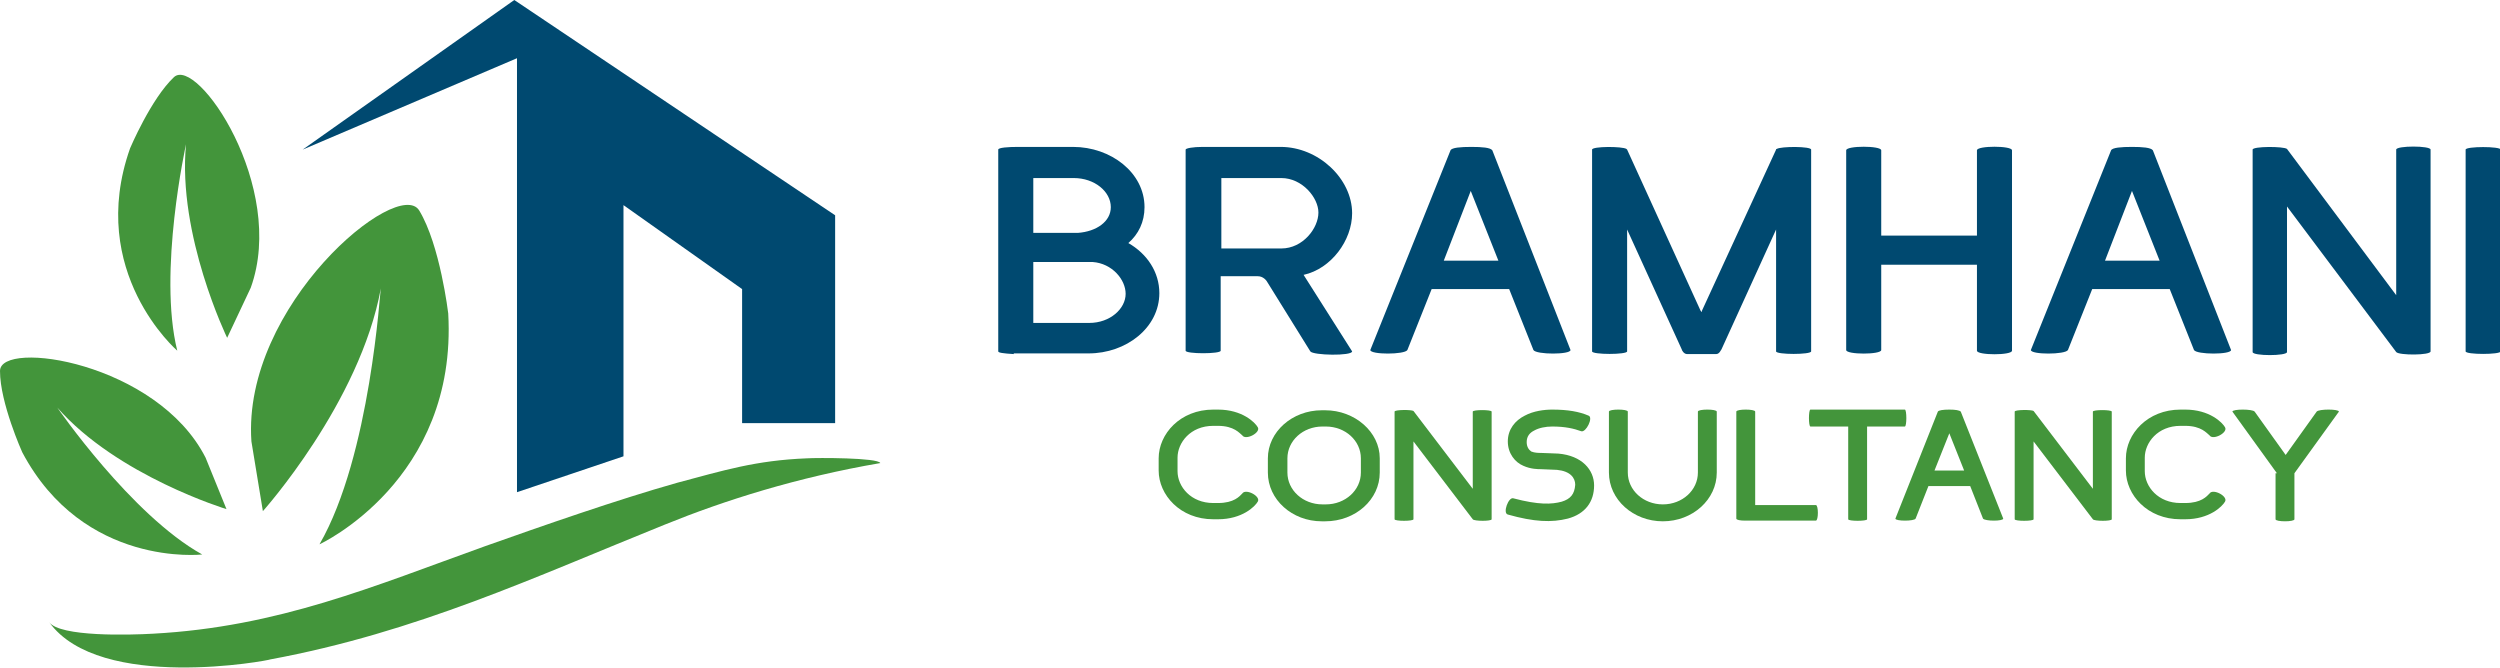 <svg xmlns="http://www.w3.org/2000/svg" width="191" height="51" viewBox="0 0 191 51" fill="none"><g clip-path="url(#clip0_80_358)"><path d="M77.451 27.052C76.627 27 76.266 26.948 76.266 26.845V11.431C76.266 11.276 77.039 11.224 77.76 11.224H81.982C84.866 11.224 87.441 13.19 87.441 15.828C87.441 16.965 86.977 17.896 86.205 18.569C87.647 19.396 88.574 20.793 88.574 22.396C88.574 25.035 86.05 27 83.167 27H77.451V27.052ZM78.944 13.603V17.793H82.343C83.785 17.69 84.866 16.914 84.866 15.828C84.866 14.638 83.63 13.603 82.034 13.603H78.944ZM78.944 19.965V24.672H83.218C84.814 24.672 85.999 23.586 85.999 22.448C85.999 21.362 84.969 20.121 83.476 20.017H78.944V19.965Z" fill="#004970"></path><path d="M96.865 21.621C96.762 21.414 96.504 21.103 96.092 21.103H93.26V26.793C93.26 27.052 90.582 27.052 90.582 26.793V11.431C90.582 11.328 91.148 11.224 91.869 11.224H97.843C100.727 11.224 103.302 13.655 103.302 16.293C103.302 18.362 101.705 20.535 99.594 21L103.302 26.845C103.302 27.207 100.315 27.155 100.109 26.845L96.865 21.621ZM93.311 13.603V18.983H97.894C99.542 18.983 100.727 17.431 100.727 16.241C100.727 15.103 99.491 13.603 97.894 13.603H93.311Z" fill="#004970"></path><path d="M110.82 11.483C110.923 11.276 111.593 11.224 112.417 11.224C113.241 11.224 113.858 11.276 114.013 11.483L119.987 26.741C119.987 27.103 117.36 27.103 117.154 26.741L115.3 22.086H109.378L107.524 26.741C107.318 27.103 104.692 27.103 104.692 26.741L110.82 11.483ZM110.305 19.914H114.476L112.365 14.586L110.305 19.914Z" fill="#004970"></path><path d="M121.635 11.431C121.635 11.172 123.952 11.172 124.261 11.379C124.312 11.431 124.312 11.431 124.312 11.431L129.925 23.741L129.977 23.793C129.977 23.845 130.028 23.845 130.028 23.793V23.741L135.693 11.431C135.693 11.379 135.693 11.379 135.745 11.379C136.054 11.172 138.371 11.172 138.371 11.431V26.845C138.371 27.104 135.693 27.104 135.693 26.845V17.535L131.522 26.69C131.47 26.741 131.367 27.052 131.11 27.052H128.896C128.638 27.052 128.484 26.741 128.484 26.69L124.312 17.535V26.845C124.312 27.104 121.635 27.104 121.635 26.845V11.431Z" fill="#004970"></path><path d="M141.049 11.483C141.049 11.121 143.726 11.121 143.726 11.483V18H151.039V11.483C151.039 11.121 153.717 11.121 153.717 11.483V26.793C153.717 27.155 151.039 27.155 151.039 26.793V20.224H143.726V26.741C143.726 27.104 141.049 27.104 141.049 26.741V11.483Z" fill="#004970"></path><path d="M161.287 11.483C161.39 11.276 162.059 11.224 162.883 11.224C163.707 11.224 164.325 11.276 164.479 11.483L170.453 26.741C170.453 27.103 167.827 27.103 167.621 26.741L165.767 22.086H159.845L157.991 26.741C157.785 27.103 155.158 27.103 155.158 26.741L161.287 11.483ZM160.823 19.914H164.994L162.883 14.586L160.823 19.914Z" fill="#004970"></path><path d="M172.101 11.431C172.101 11.172 174.47 11.172 174.727 11.379L183.07 22.552V11.431C183.07 11.121 185.696 11.121 185.696 11.431V26.845C185.696 27.155 183.276 27.155 183.07 26.896L174.727 15.776V26.896C174.727 27.207 172.101 27.207 172.101 26.896V11.431Z" fill="#004970"></path><path d="M188.374 11.431C188.374 11.172 191.052 11.172 191.052 11.431V26.845C191.052 27.103 188.374 27.103 188.374 26.845V11.431Z" fill="#004970"></path><path d="M88.522 35.017C88.522 33.155 90.17 31.293 92.693 31.293H93.054C94.908 31.293 95.886 32.276 96.092 32.638C96.35 33.052 95.165 33.672 94.908 33.259C94.702 33.103 94.29 32.535 93.054 32.535H92.693C90.942 32.535 89.964 33.828 89.964 34.965V36C89.964 37.19 90.994 38.431 92.693 38.431H93.054C94.29 38.431 94.702 37.914 94.908 37.707C95.165 37.293 96.35 37.914 96.092 38.328C95.886 38.69 94.908 39.672 93.054 39.672H92.693C90.17 39.672 88.522 37.81 88.522 35.948V35.017Z" fill="#43953B"></path><path d="M96.865 35.017C96.865 33 98.719 31.345 100.984 31.345H101.242C103.508 31.345 105.413 33 105.413 35.017V36.103C105.413 38.172 103.559 39.828 101.242 39.828H100.984C98.719 39.828 96.865 38.172 96.865 36.103V35.017ZM103.971 35.017C103.971 33.672 102.787 32.586 101.293 32.586H101.036C99.543 32.586 98.358 33.672 98.358 35.017V36.103C98.358 37.448 99.543 38.535 101.036 38.535H101.293C102.787 38.535 103.971 37.448 103.971 36.103V35.017Z" fill="#43953B"></path><path d="M106.546 31.448C106.546 31.293 107.833 31.293 107.988 31.397L112.519 37.345V31.448C112.519 31.293 113.961 31.293 113.961 31.448V39.672C113.961 39.828 112.622 39.828 112.519 39.672L107.988 33.724V39.672C107.988 39.828 106.546 39.828 106.546 39.672V31.448Z" fill="#43953B"></path><path d="M115.197 39.31C114.785 39.207 115.249 37.965 115.609 38.069C117.566 38.586 118.545 38.535 119.317 38.328C119.986 38.121 120.295 37.759 120.347 37.035C120.347 36.517 119.986 36 118.957 35.897C118.699 35.897 117.978 35.845 117.721 35.845C117.515 35.845 116.948 35.845 116.382 35.586C115.764 35.328 115.197 34.655 115.197 33.724C115.197 32.793 115.764 32.121 116.485 31.759C117.154 31.396 117.978 31.293 118.596 31.293C119.78 31.293 120.656 31.448 121.377 31.759C121.737 31.914 121.171 33.052 120.81 32.948C120.244 32.741 119.574 32.586 118.596 32.586C118.081 32.586 117.566 32.69 117.206 32.897C116.897 33.052 116.639 33.31 116.639 33.776C116.639 34.19 116.845 34.397 117 34.5C117.257 34.603 117.566 34.603 117.721 34.603C118.03 34.603 118.802 34.655 119.06 34.655C120.862 34.81 121.789 35.897 121.789 37.086C121.789 38.328 121.119 39.259 119.78 39.621C118.545 39.931 117.206 39.879 115.197 39.31Z" fill="#43953B"></path><path d="M122.922 31.448C122.922 31.241 124.364 31.241 124.364 31.448V36.103C124.364 37.448 125.548 38.535 127.042 38.535C128.535 38.535 129.719 37.448 129.719 36.103V31.448C129.719 31.241 131.161 31.241 131.161 31.448V36.103C131.161 38.172 129.307 39.828 127.042 39.828C124.776 39.828 122.922 38.172 122.922 36.103V31.448Z" fill="#43953B"></path><path d="M133.324 39.776C132.964 39.776 132.655 39.724 132.655 39.621V31.448C132.655 31.241 134.096 31.241 134.096 31.448V38.586H138.731C138.937 38.586 138.937 39.776 138.731 39.776H133.324Z" fill="#43953B"></path><path d="M141.203 32.586H138.319C138.165 32.586 138.165 31.293 138.319 31.293H145.529C145.683 31.293 145.683 32.586 145.529 32.586H142.645V39.672C142.645 39.828 141.203 39.828 141.203 39.672V32.586Z" fill="#43953B"></path><path d="M148.052 31.448C148.104 31.345 148.464 31.293 148.928 31.293C149.391 31.293 149.7 31.345 149.803 31.448L153.047 39.621C153.047 39.828 151.657 39.828 151.502 39.621L150.524 37.138H147.331L146.353 39.621C146.25 39.828 144.808 39.828 144.808 39.621L148.052 31.448ZM147.795 35.948H150.06L148.928 33.103L147.795 35.948Z" fill="#43953B"></path><path d="M153.923 31.448C153.923 31.293 155.21 31.293 155.365 31.397L159.896 37.345V31.448C159.896 31.293 161.338 31.293 161.338 31.448V39.672C161.338 39.828 159.999 39.828 159.896 39.672L155.365 33.724V39.672C155.365 39.828 153.923 39.828 153.923 39.672V31.448Z" fill="#43953B"></path><path d="M162.419 35.017C162.419 33.155 164.067 31.293 166.591 31.293H166.951C168.805 31.293 169.783 32.276 169.989 32.638C170.247 33.052 169.062 33.672 168.805 33.259C168.599 33.103 168.187 32.535 166.951 32.535H166.591C164.84 32.535 163.861 33.828 163.861 34.965V36C163.861 37.19 164.891 38.431 166.591 38.431H166.951C168.187 38.431 168.599 37.914 168.805 37.707C169.062 37.293 170.247 37.914 169.989 38.328C169.783 38.69 168.805 39.672 166.951 39.672H166.591C164.067 39.672 162.419 37.81 162.419 35.948V35.017Z" fill="#43953B"></path><path d="M173.955 36.155L170.556 31.448C170.556 31.241 172.101 31.241 172.255 31.448L174.624 34.759L176.993 31.448C177.147 31.241 178.692 31.241 178.692 31.448L175.294 36.155V39.672C175.294 39.879 173.852 39.879 173.852 39.672V36.155H173.955Z" fill="#43953B"></path><path d="M3.759 47.535C4.583 48.672 9.939 48.517 11.69 48.414C21.268 47.897 28.529 44.793 37.026 41.741C41.403 40.19 47.171 38.172 51.754 36.879C55.256 35.948 57.727 35.172 61.641 35.017C62.414 34.965 67.1 34.965 67.254 35.379C60.92 36.465 55.359 38.224 50.776 40.086C40.888 44.069 31.825 48.31 20.65 50.379C20.702 50.431 7.622 52.914 3.759 47.535Z" fill="#43953B"></path><path d="M63.804 16.448L39.292 0L23.122 11.431L39.498 4.448V37.603L47.634 34.862V15.672L56.697 22.086V32.328H63.804V16.448Z" fill="#004970"></path><path d="M24.409 41.586C24.409 41.586 34.966 36.724 34.245 23.948C34.245 23.948 33.627 18.724 32.031 16.086C30.434 13.448 18.487 23.328 19.208 33.724L20.084 39.052C20.084 39.052 27.499 30.776 29.095 22.035C29.044 22.035 28.323 34.81 24.409 41.586Z" fill="#43953B"></path><path d="M13.543 26.793C13.543 26.793 6.592 20.793 9.939 11.328C9.939 11.328 11.535 7.552 13.286 5.897C15.037 4.241 21.937 14.276 19.157 21.983L17.354 25.81C17.354 25.81 13.543 17.948 14.213 11.017C14.213 11.017 12.05 20.793 13.543 26.793Z" fill="#43953B"></path><path d="M15.449 42.362C15.449 42.362 6.386 43.397 1.699 34.552C1.699 34.552 0 30.776 0 28.345C0 25.914 11.999 27.672 15.706 34.965L17.303 38.897C17.303 38.897 8.96 36.362 4.377 31.138C4.377 31.138 10.042 39.362 15.449 42.362Z" fill="#43953B"></path></g><defs><clipPath id="clip0_80_358"><rect width="191" height="51" fill="white"></rect></clipPath></defs></svg>